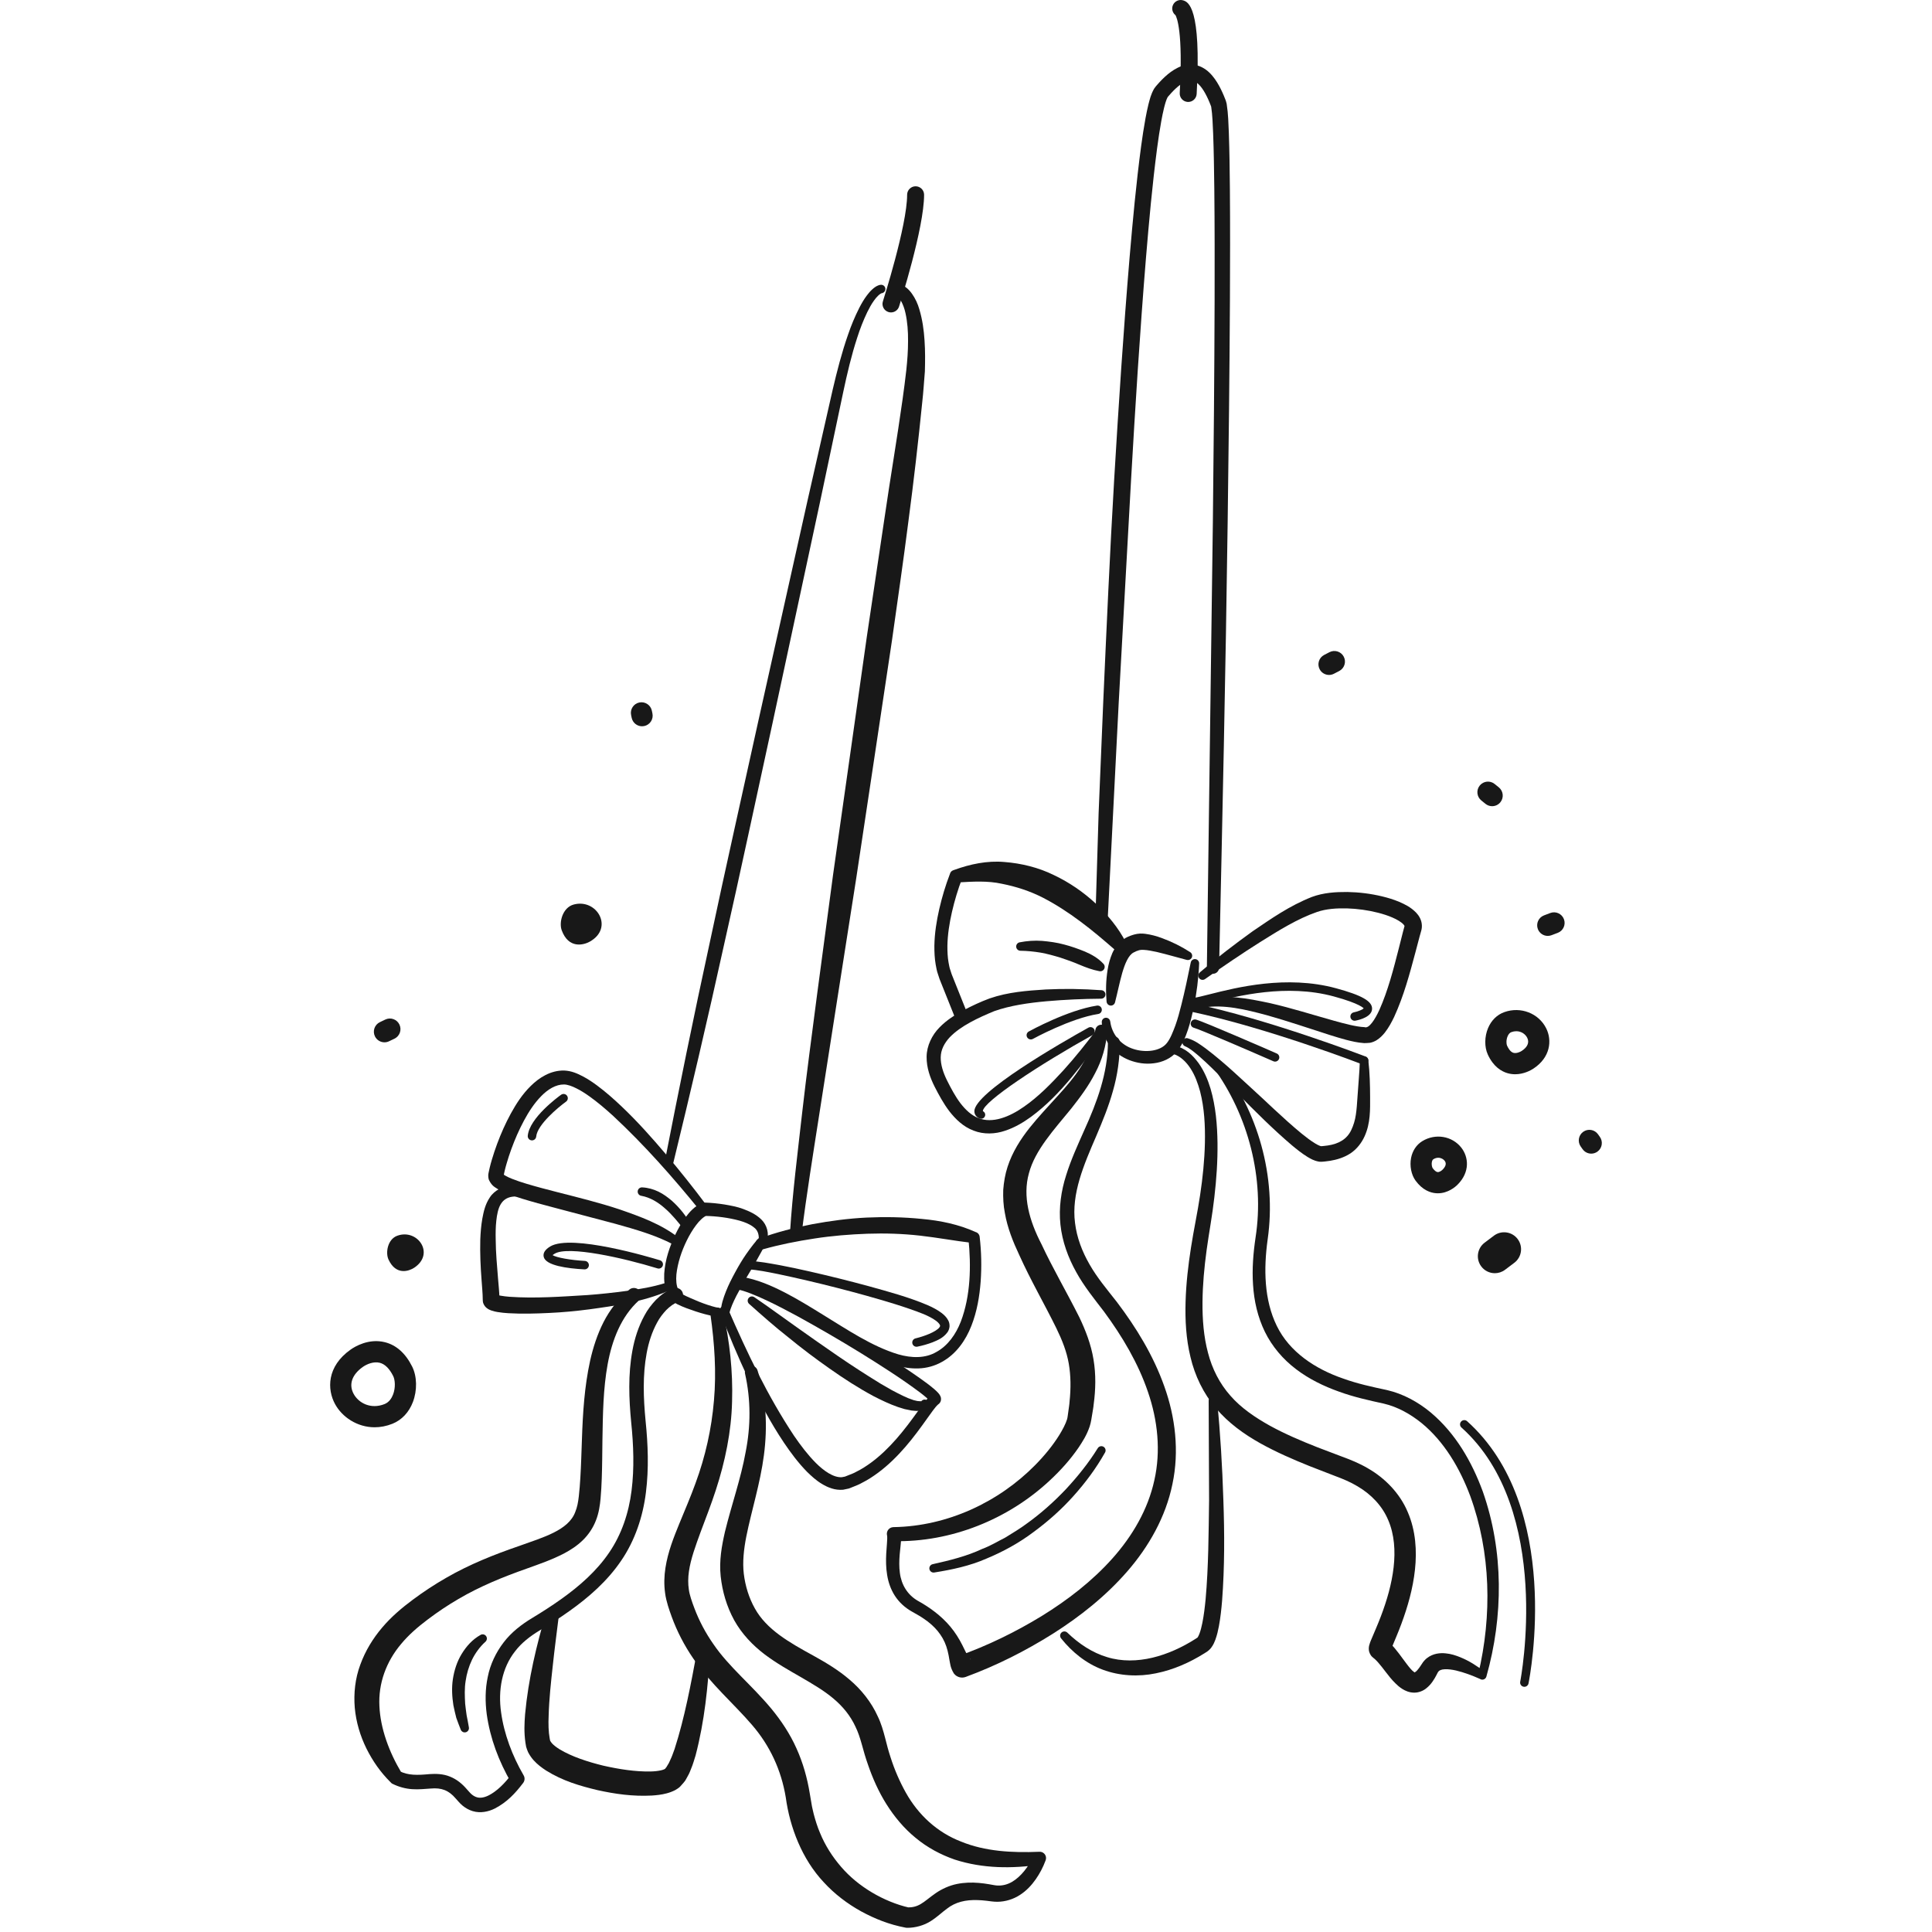 <?xml version="1.0" encoding="UTF-8"?><svg id="a" xmlns="http://www.w3.org/2000/svg" width="500" height="500" viewBox="0 0 500 500"><defs><style>.c{fill:#181818;}</style></defs><g id="b"><path class="c" d="M310.51,251.66c4.398-3.763,8.973-7.264,13.677-10.651,4.814-3.266,9.505-6.581,15.311-8.875,3.041-1.126,6.179-1.304,9.195-1.289,3.036.056,6.032.427,8.998,1.136,1.484.363,2.959.798,4.43,1.419,1.465.643,2.953,1.335,4.391,2.808.684.726,1.461,1.887,1.472,3.405.033.727-.252,1.542-.294,1.7l-.28.989-1.094,4.14c-1.5,5.582-2.975,11.199-5.502,16.717-.661,1.378-1.39,2.755-2.444,4.11-.556.672-1.186,1.358-2.12,1.943-.466.288-1.066.537-1.672.66-.503.044-1.013.078-1.519.086-1.769-.118-3.22-.48-4.674-.849-1.432-.389-2.838-.804-4.216-1.245-5.519-1.76-10.909-3.613-16.368-5.144-5.405-1.447-11.086-2.856-16.328-1.966l-.083.014c-.597.101-1.163-.3-1.264-.897-.094-.556.252-1.086.782-1.238,3.034-.86,6.069-.75,9.012-.502,2.955.266,5.817.859,8.671,1.462,5.675,1.289,11.191,3.057,16.672,4.582,1.37.389,2.73.74,4.08,1.059,1.333.301,2.701.554,3.798.59,1.169.475,2.75-2.078,3.841-4.46,2.215-4.958,3.648-10.516,5.053-16.025l1.059-4.197c.156-.586.501-1.841.398-1.488.004.067.009-.102-.278-.412-.552-.617-1.674-1.279-2.828-1.774-1.167-.514-2.447-.916-3.747-1.252-2.608-.662-5.338-1.04-8.04-1.125-2.697-.062-5.406.106-7.785.938-4.98,1.713-9.956,4.816-14.73,7.808-4.814,3.035-9.545,6.271-14.218,9.547l-.011.008c-.496.348-1.182.228-1.53-.269-.327-.466-.237-1.101.185-1.465Z"/><path class="c" d="M343.957,174.675c-.994,0-1.952-.541-2.439-1.484-.696-1.346-.169-3.001,1.177-3.698l1.376-.712c1.347-.693,3.001-.168,3.697,1.177.696,1.346.169,3.001-1.177,3.698l-1.376.712c-.403.208-.834.308-1.258.308Z"/><path class="c" d="M392.122,278.016c-.636,0-1.306-.083-1.996-.283-1.521-.444-3.641-1.646-5.101-4.86-.88-1.936-.844-4.616.092-6.827.839-1.982,2.326-3.439,4.187-4.105,4.245-1.523,8.918.288,10.861,4.209,1.539,3.103,1.096,7.533-3.359,10.433h-.001c-.601.391-2.418,1.433-4.684,1.433ZM395.31,274.283h.021-.021ZM392.416,266.879c-.4,0-.824.071-1.264.228-.41.147-.741.509-.982,1.076-.41.971-.332,2.017-.149,2.419.33.728.883,1.641,1.64,1.862.774.228,1.745-.216,2.151-.481h0c1.522-.99,2.032-2.196,1.437-3.396-.471-.952-1.524-1.707-2.834-1.707Z"/><path class="c" d="M107.193,328.089c-1.317.87-4.697,2.089-6.646-2.12-.815-1.759-.247-5.243,2.26-6.159,5.247-1.919,9.859,4.662,4.386,8.28Z"/><path class="c" d="M99.503,269.75c-1.024,0-2.005-.576-2.477-1.559-.655-1.367-.077-3.005,1.289-3.66l1.397-.669c1.367-.658,3.005-.077,3.66,1.289.655,1.367.077,3.005-1.289,3.66l-1.397.669c-.383.183-.787.27-1.183.27Z"/><path class="c" d="M166.162,187.96c-1.273,0-2.416-.893-2.684-2.19l-.15-.726c-.306-1.483.647-2.936,2.132-3.242,1.472-.305,2.934.646,3.242,2.132l.15.726c.307,1.483-.647,2.936-2.132,3.242-.186.039-.374.058-.558.058Z"/><path class="c" d="M96.963,369.379c-4.573,0-8.453-2.689-10.259-6.017-2.036-3.751-2.195-9.695,4.056-14.102h0c1.011-.714,4.628-2.959,8.859-1.895,2.957.745,5.329,2.868,7.05,6.309,1.268,2.535,1.341,6.136.188,9.172-1.013,2.664-2.894,4.661-5.295,5.622-1.574.629-3.123.91-4.599.91ZM93.923,353.744c-2.848,2.007-3.72,4.559-2.395,7.001,1.29,2.378,4.452,4.043,7.996,2.629,1.23-.492,1.878-1.618,2.205-2.477.678-1.786.523-3.789.033-4.768-.973-1.947-2.145-3.106-3.481-3.441-1.554-.397-3.319.326-4.358,1.057h0Z"/><path class="c" d="M411.813,298.56c-.859,0-1.704-.402-2.239-1.155l-.48-.676c-.878-1.236-.587-2.948.648-3.825,1.235-.878,2.947-.587,3.825.648l.48.676c.878,1.236.587,2.948-.648,3.825-.482.343-1.036.507-1.586.507Z"/><path class="c" d="M372.114,308.823c-.159,0-.32-.006-.484-.019-1.401-.108-3.454-.76-5.28-3.251-1.111-1.512-1.568-3.825-1.163-5.891.368-1.871,1.398-3.41,2.901-4.332,3.377-2.073,7.713-1.351,10.09,1.67,1.895,2.408,2.326,6.314-.983,9.61v.001c-.541.538-2.437,2.212-5.081,2.212ZM375.258,304.667h.021-.021ZM372.226,299.624c-.392,0-.824.109-1.271.384-.23.14-.337.464-.385.711-.145.738.083,1.425.201,1.588.459.625.925.999,1.281,1.026.394.046.95-.291,1.269-.61.884-.881,1.067-1.664.544-2.329-.303-.385-.901-.769-1.64-.769Z"/><path class="c" d="M386.861,329.504c-1.33,0-2.644-.602-3.508-1.746-1.46-1.936-1.075-4.688.861-6.149l2.402-1.812c1.933-1.459,4.688-1.075,6.149.861,1.46,1.936,1.075,4.688-.861,6.149l-2.402,1.812c-.791.597-1.72.885-2.641.885Z"/><path class="c" d="M386.162,208.641c-.606,0-1.215-.199-1.723-.611l-1.077-.871c-1.178-.953-1.361-2.68-.407-3.858.953-1.177,2.677-1.364,3.858-.407l1.077.871c1.178.953,1.361,2.68.407,3.858-.542.67-1.334,1.018-2.135,1.018Z"/><path class="c" d="M152.571,243.729c-1.548.846-5.427,1.887-7.204-2.984-.743-2.035.215-5.862,3.093-6.649,6.023-1.646,10.544,6.115,4.111,9.632Z"/><path class="c" d="M400.56,242.211c-1.106,0-2.149-.675-2.565-1.77-.538-1.417.174-3.001,1.59-3.539l1.617-.614c1.413-.542,3.001.174,3.539,1.591s-.174,3.001-1.59,3.539l-1.617.614c-.32.122-.65.18-.974.18Z"/><path class="c" d="M312.339,250.402l1.548-115.177c.217-19.195.395-38.391.453-57.581.023-9.595.024-19.19-.078-28.772-.055-4.79-.126-9.582-.301-14.341-.103-2.314-.186-4.891-.496-6.838-.017-.047-.027-.096-.03-.147l-.145-.381-.318-.786c-.22-.517-.447-1.027-.694-1.513-.487-.977-1.041-1.889-1.658-2.614-1.343-1.49-2.338-1.803-3.967-1.052-.798.391-1.626,1.006-2.406,1.732-.39.365-.775.75-1.147,1.161l-.554.624c-.191.215-.399.47-.365.437-.31.522-.681,1.746-.933,2.799-.271,1.101-.5,2.246-.711,3.399-.42,2.309-.765,4.66-1.082,7.018-1.241,9.445-2.095,18.998-2.893,28.544-1.559,19.105-2.753,38.258-3.852,57.416l-3.187,57.49-2.923,57.511c-.04.871-.778,1.544-1.649,1.505-.859-.039-1.526-.769-1.505-1.625l.876-28.798,1.196-28.783c.856-19.187,1.703-38.376,2.829-57.553,1.145-19.177,2.385-38.35,3.995-57.514.824-9.584,1.701-19.16,2.983-28.75.329-2.399.686-4.797,1.13-7.21.224-1.207.468-2.416.772-3.645.349-1.261.561-2.4,1.437-3.975.354-.542.558-.727.757-.967l.642-.72c.435-.477.899-.941,1.386-1.394.981-.899,2.08-1.758,3.442-2.421,1.344-.646,3.16-1.058,4.909-.558,1.734.477,3.021,1.584,3.939,2.673.935,1.109,1.614,2.277,2.197,3.445.294.585.554,1.172.802,1.76l.355.883.174.46.193.725c.436,2.797.44,5.038.562,7.513.167,4.835.227,9.643.271,14.453.079,9.616.056,19.222.011,28.828-.103,19.21-.326,38.412-.588,57.614-.513,38.404-1.368,76.796-2.221,115.192-.019.871-.741,1.562-1.613,1.543-.867-.019-1.554-.741-1.543-1.606Z"/><path class="c" d="M307.507,26.385c-.042,0-.083-.001-.124-.003-1.21-.068-2.137-1.104-2.07-2.314.885-15.884-.771-19.579-1.101-20.146-.725-.568-1.04-1.557-.711-2.47.41-1.141,1.667-1.732,2.808-1.323,1.148.413,4.641,1.67,3.387,24.183-.065,1.168-1.033,2.073-2.19,2.073ZM304.821,4.259c.001,0,.002.001.003.001-.001,0-.002-.001-.003-.001ZM304.818,4.258s.001,0,.002.001c-.001-.001-.002-.001-.002-.001ZM304.815,4.257q.001,0,.002.001-.001-.001-.002-.001ZM304.812,4.256h.002-.002ZM304.808,4.255h.002-.002ZM304.805,4.253v.001-.001ZM304.802,4.253h0Z"/><path class="c" d="M288.693,245.948c-2.95-2.573-5.995-5.179-9.105-7.475-3.108-2.328-6.324-4.412-9.685-6.153-3.379-1.728-6.947-2.876-10.623-3.601-3.7-.816-7.482-.572-11.424-.344l1.13-.997-.001.002c-1.057,2.742-1.94,5.687-2.612,8.599-.667,2.924-1.138,5.894-1.187,8.82-.006,1.457.051,2.91.298,4.298.137.688.237,1.393.484,2.027l.313.98.43,1.075,3.44,8.601c.346.865-.074,1.846-.939,2.192-.865.346-1.846-.075-2.192-.939l-3.441-8.601-.43-1.075-.399-1.223c-.303-.816-.43-1.644-.591-2.47-.291-1.653-.354-3.299-.345-4.926.057-3.254.568-6.418,1.272-9.51.721-3.103,1.609-6.091,2.773-9.112l.001-.003c.109-.418.414-.734.791-.874l.34-.123c4.039-1.467,8.491-2.433,12.949-2.033,4.421.343,8.849,1.433,12.804,3.386,3.982,1.888,7.62,4.386,10.784,7.322,3.132,2.996,5.895,6.241,7.904,10.19.427.839.093,1.864-.746,2.291-.637.324-1.383.209-1.891-.233l-.102-.089Z"/><path class="c" d="M284.976,258.465c-4.705.032-9.453.247-14.128.657-4.653.422-9.376,1.093-13.541,2.562-4.135,1.714-8.649,3.789-11.526,6.773-1.393,1.517-2.292,3.222-2.325,5.155-.034,1.934.642,4.001,1.619,5.97,1.06,2.119,2.132,4.126,3.445,5.884,1.322,1.72,2.875,3.209,4.7,3.889,3.643,1.498,8.087-.341,11.749-2.915,3.752-2.591,7.045-5.97,10.219-9.42,3.157-3.484,6.103-7.192,8.94-10.985.359-.488,1.046-.592,1.534-.233.475.35.581,1.019.255,1.504-2.706,3.953-5.533,7.837-8.623,11.548-3.087,3.71-6.465,7.235-10.477,10.192-2.018,1.455-4.214,2.775-6.735,3.597-2.475.849-5.479,1.012-8.124-.043-2.678-1.001-4.682-2.981-6.255-4.993-1.557-2.052-2.742-4.266-3.83-6.392-1.14-2.273-2.087-4.834-2.067-7.692.009-2.876,1.431-5.697,3.313-7.599,1.88-1.957,4.07-3.29,6.245-4.475,2.235-1.162,4.315-2.153,6.74-3.052,4.851-1.673,9.712-2.01,14.53-2.32,4.829-.239,9.62-.156,14.436.192.605.044,1.059.569,1.016,1.174-.042.574-.518,1.013-1.083,1.019l-.028 0Z"/><path class="c" d="M284.461,251.333c-1.801-.34-3.47-.988-5.098-1.664-1.624-.703-3.289-1.291-4.96-1.841-1.681-.509-3.367-.981-5.085-1.287-1.719-.284-3.438-.459-5.19-.486l-.058-.001c-.608-.009-1.092-.509-1.083-1.117.008-.529.389-.965.888-1.062,1.906-.375,3.873-.519,5.805-.376,1.923.171,3.845.429,5.695.933,1.856.478,3.656,1.121,5.418,1.84,1.753.755,3.408,1.689,4.793,3.177.43.461.404,1.183-.057,1.613-.274.256-.641.35-.983.287l-.085-.016Z"/><path class="c" d="M354.127,274.457c.369,3.141.445,6.4.455,9.563.002,3.064.125,6.684-1.44,10.079-.764,1.689-2.025,3.328-3.674,4.412-1.652,1.072-3.489,1.615-5.217,1.901-.429.056-.866.13-1.288.169l-.635.061c-.086.023-.794.042-1.062-.026-1.371-.261-2.102-.762-2.896-1.215-1.515-.94-2.784-1.969-4.045-3.015-4.945-4.22-9.424-8.703-13.876-13.222l-6.719-6.664c-1.124-1.094-2.262-2.168-3.428-3.179-1.143-.966-2.423-2.046-3.49-2.495l-.143-.06c-.556-.234-.817-.875-.583-1.431.221-.524.806-.784,1.338-.617,1.938.616,3.161,1.6,4.514,2.557,1.308.974,2.555,1.99,3.784,3.021,2.462,2.056,4.78,4.239,7.126,6.38,4.704,4.251,9.206,8.745,13.984,12.675,1.19.963,2.415,1.907,3.609,2.619.563.351,1.247.64,1.444.661.122.004-.184.017.122-.002l.548-.047,1.071-.128c2.824-.417,4.948-1.615,6.078-3.998.561-1.175.983-2.524,1.189-3.972.22-1.408.312-2.977.422-4.572.192-3.173.517-6.258.618-9.455.019-.605.525-1.08,1.13-1.061.55.017.992.437,1.054.967l.011.094Z"/><path class="c" d="M329.987,274.746c-.147,0-.296-.029-.438-.092-5.155-2.255-18.902-8.209-20.588-8.668-.584-.16-.929-.763-.769-1.348.16-.586.76-.923,1.348-.769,2.147.586,18.976,7.938,20.888,8.775.556.243.809.889.566,1.445-.18.413-.583.658-1.006.658Z"/><path class="c" d="M287.329,264.356c.439,3.439,2.819,6.114,5.987,7.116,3.046,1.004,7.003.646,8.691-1.559.901-1.141,1.559-2.879,2.185-4.543.612-1.701,1.086-3.496,1.537-5.293.916-3.598,1.675-7.296,2.43-10.964l.005-.022c.122-.595.704-.978,1.3-.856.535.11.899.592.877,1.121-.151,3.862-.654,7.653-1.399,11.455-.424,1.891-.872,3.781-1.496,5.667-.641,1.891-1.365,3.76-2.815,5.607-1.556,1.891-3.88,2.842-6.016,3.09-2.175.286-4.349-.046-6.349-.816-1.988-.78-3.852-2.059-5.128-3.841-1.288-1.766-1.953-3.922-2-6.005-.014-.607.467-1.109,1.074-1.123.566-.013,1.043.416,1.115.965Z"/><path class="c" d="M307.117,248.42c-2.55-.667-5.093-1.423-7.567-2.008-1.231-.265-2.472-.536-3.542-.585-.288-.035-.484.012-.714.001-.239.026-.218.024-.495.087-.583.169-1.018.357-1.387.571-1.372.67-2.281,2.927-2.983,5.32-.686,2.415-1.195,5.002-1.86,7.592l-.004.015c-.152.595-.758.953-1.353.8-.47-.12-.793-.527-.832-.985-.225-2.725-.183-5.462.271-8.263.224-1.407.597-2.824,1.216-4.29.642-1.411,1.756-3.035,3.421-3.928.792-.438,1.616-.726,2.318-.913.366-.099,1.052-.223,1.475-.228.437-.001.91-.002,1.284.064,1.588.207,2.947.601,4.274,1.083,2.634.966,5.067,2.168,7.391,3.671.514.332.662,1.018.329,1.533-.266.412-.76.588-1.21.471l-.035-.009Z"/><path class="c" d="M266.777,269.009c-.387,0-.761-.205-.961-.567-.294-.53-.101-1.198.43-1.491.407-.226,10.074-5.533,17.642-6.703.6-.09,1.16.318,1.252.917.092.599-.318,1.16-.917,1.252-7.178,1.109-16.819,6.402-16.915,6.454-.168.093-.35.137-.529.137Z"/><path class="c" d="M315.647,274.768c9.923,12.915,14.748,29.691,12.426,45.965-1.063,7.661-.934,15.678,2.357,22.399,3.276,6.749,9.953,11.164,17.196,13.643,3.666,1.325,7.341,2.12,11.357,2.98,4.179.97,8.016,3.084,11.245,5.759,6.488,5.426,10.705,12.834,13.51,20.469,5.441,15.456,5.322,32.398.944,47.884l-.011.037c-.163.576-.761.91-1.337.748-.11-.031-.216-.081-.307-.141l-.004-.003c-2.006-.898-4.147-1.693-6.184-2.18-1.018-.231-2.038-.365-2.899-.33-.885.026-1.481.305-1.681.599-.064.068-.111.159-.17.244-.022.056-.046.108-.075.158l-.205.395c-.297.585-.624,1.174-1.053,1.774-.404.593-.938,1.216-1.677,1.798-.715.579-1.881,1.117-3.141,1.088-1.253-.017-2.271-.488-3.006-.948-.754-.474-1.303-.977-1.803-1.467-.996-.982-1.747-1.948-2.458-2.878-.709-.924-1.376-1.802-2.033-2.543-.326-.361-.65-.7-.946-.949l-.212-.168-.052-.042-.346-.308c-.46-.428-.784-1.246-.818-1.673-.036-.293-.028-.644.01-.899l.066-.333c.178-.685.288-.882.415-1.228.95-2.27,1.826-4.224,2.621-6.333,1.577-4.148,2.804-8.398,3.291-12.653.49-4.237.198-8.5-1.373-12.179-1.532-3.693-4.384-6.699-7.978-8.808-1.816-1.088-3.68-1.875-5.84-2.678l-6.489-2.514c-4.319-1.735-8.642-3.606-12.829-5.936-4.168-2.329-8.231-5.231-11.467-9.066-3.258-3.806-5.481-8.477-6.592-13.234-1.16-4.768-1.406-9.591-1.272-14.315.138-4.732.673-9.394,1.396-14.002.717-4.646,1.693-9.097,2.361-13.584.678-4.494,1.144-9.015,1.245-13.524.092-4.497-.14-9.03-1.235-13.297-.571-2.113-1.324-4.181-2.474-5.954-.569-.887-1.238-1.696-2.006-2.36-.721-.654-1.732-1.214-2.431-1.385l-.212-.051c-.585-.142-.944-.733-.802-1.318.14-.575.714-.931,1.289-.808,2.931.63,4.739,2.506,6.231,4.508,1.444,2.038,2.405,4.312,3.1,6.614,1.351,4.628,1.737,9.378,1.803,14.068.052,4.698-.274,9.369-.813,13.999-.514,4.646-1.393,9.222-2.002,13.687-.612,4.499-1.032,9.012-1.069,13.487-.039,4.468.302,8.918,1.413,13.088,1.075,4.179,3.017,7.998,5.814,11.145,2.77,3.181,6.395,5.625,10.24,7.772,3.875,2.123,8.03,3.898,12.261,5.563l6.405,2.432c2.158.782,4.566,1.764,6.707,3.04,4.357,2.491,8.239,6.439,10.27,11.283,2.087,4.821,2.4,10.068,1.874,14.938-.531,4.906-1.87,9.577-3.527,14.037-.813,2.206-1.8,4.464-2.614,6.445-.079.191-.189.528-.151.401l.02-.122c.032-.184.04-.463.001-.683-.023-.394-.328-1.18-.773-1.576-.638-.543-.144-.123-.271-.233l.116.094.454.38c.572.51,1.029,1.018,1.464,1.52.849,1.002,1.549,1.977,2.224,2.892.678.903,1.31,1.786,1.91,2.465.581.729,1.235,1.013,1.014.965-.321.119.238.048.801-.658.279-.306.561-.699.829-1.116l.614-.922c.296-.365.611-.728,1.001-1.017,1.57-1.227,3.413-1.374,4.801-1.235,1.443.129,2.68.552,3.849,1.024,2.334.963,4.336,2.248,6.252,3.753l.007.004-1.654.643c3.63-15.241,3.262-31.556-2.06-46.138-2.695-7.21-6.74-14.075-12.569-18.863-2.909-2.346-6.216-4.209-9.802-5.048-3.754-.819-7.879-1.728-11.696-3.138-3.86-1.38-7.645-3.21-11.003-5.768-3.36-2.534-6.215-5.87-8.084-9.693-1.866-3.826-2.799-8.007-3.054-12.132-.285-4.135.054-8.238.647-12.251,2.379-15.287-1.854-31.582-10.979-44.103l-.066-.091c-.356-.489-.249-1.174.24-1.53.481-.35,1.153-.251,1.514.218Z"/><path class="c" d="M289.807,269.772c-.005,4.234-.599,8.48-1.766,12.515-1.122,4.055-2.714,7.911-4.315,11.675-3.212,7.452-6.504,14.963-5.508,22.553.454,3.749,1.828,7.377,3.768,10.734,1.942,3.409,4.415,6.335,7.035,9.672,5.008,6.617,9.446,13.827,12.287,21.832,2.865,7.948,3.927,16.832,2.117,25.322-1.733,8.506-6.138,16.229-11.694,22.607-5.578,6.413-12.236,11.679-19.286,16.15-7.112,4.455-14.473,8.187-22.477,11.139l-.054.02c-1.123.414-2.347.023-3.041-.877l-.002-.002c-.954-1.554-.947-2.552-1.147-3.436-.151-.887-.28-1.689-.485-2.447-.381-1.526-.994-2.947-1.893-4.22-.873-1.291-2.02-2.405-3.284-3.391-.637-.486-1.322-.924-2-1.364l-2.204-1.262c-1.665-.951-3.183-2.329-4.26-3.997-1.084-1.667-1.72-3.569-2.013-5.433-.31-1.87-.321-3.725-.227-5.508l.185-2.608c.064-.787.108-1.761.032-2.045-.247-.925.302-1.875,1.227-2.123.136-.036.273-.056.408-.059l.137-.002c13.806-.244,27.049-6.412,36.552-16.052,2.372-2.4,4.534-5.029,6.258-7.798.835-1.358,1.631-2.852,1.988-4.032.131-.346.232-1.331.354-2.155.106-.84.264-1.688.307-2.518.352-3.352.329-6.616-.204-9.731-.532-3.117-1.719-6.114-3.21-9.174-2.995-6.123-6.692-12.465-9.644-19.04-1.513-3.207-3.036-6.933-3.692-10.802-.391-1.934-.478-3.967-.42-5.983.156-2.022.491-4.041,1.122-5.959,1.248-3.852,3.392-7.179,5.698-10.091,2.324-2.913,4.806-5.516,7.147-8.114,2.359-2.577,4.608-5.167,6.335-8.028,1.762-2.841,2.962-5.949,3.552-9.24l.007-.037c.151-.839.953-1.397,1.791-1.246.78.14,1.316.851,1.267,1.623-.255,3.767-1.341,7.532-3.118,10.856-1.713,3.371-3.955,6.35-6.186,9.183-4.524,5.554-9.364,10.739-10.968,16.757-1.667,5.982.086,12.253,3.252,18.362,2.971,6.356,6.474,12.297,9.793,18.907,1.591,3.329,3.039,7.016,3.671,10.93.659,3.901.55,7.821.054,11.517-.08.944-.27,1.844-.411,2.762-.178.924-.212,1.727-.64,3.073-.751,2.205-1.776,3.805-2.855,5.429-2.178,3.175-4.696,5.954-7.427,8.494-10.866,10.171-25.628,16.035-40.348,15.743l1.772-2.183c.2,1.419.012,2.173-.049,3.091l-.255,2.524c-.137,1.64-.164,3.24.043,4.769.387,3.073,1.975,5.674,4.602,7.205,2.978,1.634,6.1,3.871,8.485,6.743,1.206,1.441,2.236,3.077,3.08,4.756l1.194,2.421c.345.732.866,1.419.995,1.217v0l-3.094-.857c7.342-2.599,14.677-6.17,21.434-10.302,6.768-4.169,13.102-9.072,18.32-14.923,5.206-5.829,9.211-12.719,10.845-20.24,1.7-7.506.893-15.456-1.661-22.857-2.528-7.437-6.639-14.361-11.382-20.793-2.373-3.104-5.141-6.485-7.185-10.217-2.08-3.723-3.617-7.902-4.078-12.27-.472-4.369.194-8.789,1.484-12.813,1.258-4.058,3.006-7.819,4.647-11.538,3.356-7.372,6.137-14.912,6.157-22.817-.001-.852.689-1.542,1.54-1.543.852-.001,1.542.692,1.543,1.543Z"/><path class="c" d="M394.505,436.543c-.072,0-.144-.006-.216-.021-.595-.119-.98-.698-.861-1.291.089-.443,8.589-44.466-15.206-65.789-.452-.405-.49-1.099-.086-1.55.408-.452,1.102-.489,1.55-.086,24.736,22.167,16.267,66.001,15.894,67.856-.105.521-.563.881-1.075.881Z"/><path class="c" d="M314.997,362.354c.814,8.604,1.342,17.215,1.609,25.853.305,8.642.332,17.285-.327,26.027-.184,2.191-.411,4.385-.83,6.631-.216,1.127-.468,2.26-.903,3.472-.238.617-.475,1.233-.991,1.951-.258.356-.6.748-1.115,1.113l-.737.475c-3.832,2.4-8.041,4.274-12.571,5.179-4.505.938-9.367.689-13.737-.938-4.383-1.626-8.035-4.653-10.796-8.12-.378-.475-.3-1.167.175-1.545.437-.348,1.064-.304,1.455.075,2.999,2.899,6.467,5.195,10.276,6.331,3.802,1.182,7.861,1.072,11.75.152,3.895-.928,7.655-2.658,11.097-4.842l.616-.406c-.08.044-.053.041.002-.041.119-.156.297-.547.448-.929.305-.81.548-1.78.746-2.764.398-1.982.646-4.074.849-6.17.75-8.428.771-17.032.897-25.604l-.106-25.78-0-.014c-.002-.607.487-1.1,1.094-1.103.572-.002,1.043.437,1.098.995Z"/><path class="c" d="M230.584,80.855c-.223,0-.449-.034-.672-.106-1.154-.371-1.79-1.607-1.419-2.761.062-.195,6.27-19.633,6.27-27.58,0-1.212.983-2.195,2.195-2.195s2.195.983,2.195,2.195c0,8.631-6.215,28.098-6.48,28.922-.299.931-1.161,1.525-2.089,1.525Z"/><path class="c" d="M231.432,73.29c1.389.006,2.061.445,2.837.942.734.504,1.274,1.131,1.736,1.764.908,1.277,1.51,2.645,1.904,3.999.82,2.715,1.191,5.434,1.361,8.118.186,2.691.165,5.354.088,8.013-.226,2.614-.376,5.295-.67,7.862-1.044,10.37-2.231,20.665-3.595,30.955-1.31,10.291-2.803,20.553-4.253,30.82l-4.616,30.758-4.627,30.752-4.814,30.72-4.804,30.713c-1.592,10.222-3.252,20.496-4.527,30.673l-.006.051c-.103.827-.858,1.413-1.685,1.31-.795-.1-1.367-.805-1.319-1.593.665-10.467,1.987-20.719,3.144-31.044,1.168-10.311,2.57-20.587,3.896-30.872l4.115-30.833,4.373-30.791,4.36-30.788,4.58-30.747c1.487-10.245,3.241-20.474,4.673-30.689.684-5.091,1.431-10.134,1.422-15.125.025-2.491-.157-4.964-.672-7.257-.249-1.152-.646-2.216-1.141-3.111-.252-.44-.543-.841-.858-1.101-.15-.162-.316-.242-.463-.337-.105-.084-.399-.127-.242-.148-.832.054-1.55-.576-1.605-1.408-.054-.832.576-1.55,1.407-1.605Z"/><path class="c" d="M228.042,75.894c.224-.013.038.008.002.043-.064.02-.164.1-.246.141-.177.139-.371.259-.551.457-.37.346-.72.783-1.047,1.234-.662.906-1.224,1.941-1.743,2.994-1.018,2.126-1.896,4.357-2.62,6.652-1.499,4.578-2.599,9.289-3.611,14.054l-6.054,28.677-12.309,57.307c-4.168,19.088-8.219,38.201-12.528,57.258-4.201,19.08-8.663,38.103-13.288,57.092-.142.59-.736.952-1.325.809-.572-.138-.929-.705-.82-1.277,3.735-19.184,7.633-38.334,11.791-57.427,4.051-19.117,8.359-38.176,12.551-57.262l12.769-57.212,6.485-28.583c1.116-4.766,2.337-9.56,3.976-14.239.796-2.346,1.753-4.656,2.892-6.91.584-1.123,1.211-2.234,2.012-3.286.401-.526.826-1.043,1.356-1.522.241-.246.562-.467.877-.684.186-.101.335-.208.557-.295.243-.087.346-.175.875-.216.606,0,1.097.491,1.097,1.097s-.491,1.097-1.097,1.097Z"/><path class="c" d="M196.027,354.605c2.324,7.044,2.632,14.718,1.672,22.015-.956,7.318-3.203,14.284-4.552,21.014-.664,3.352-1.011,6.66-.653,9.662.388,3.19,1.355,6.291,2.861,8.965,3.015,5.449,8.833,8.767,15.114,12.202,3.134,1.75,6.409,3.653,9.399,6.231,2.998,2.525,5.634,5.809,7.289,9.486.881,1.806,1.44,3.772,1.921,5.617.413,1.657.841,3.312,1.374,4.918,1.022,3.233,2.359,6.318,3.967,9.2,3.218,5.766,8.162,10.341,14.342,12.701,6.139,2.518,13.16,2.918,20.103,2.624l.151-.006c.901-.038,1.662.661,1.7,1.562.01.24-.035.478-.12.687l-.001.003c-.672,1.813-1.489,3.351-2.558,4.891-1.062,1.511-2.376,2.938-4.064,4.024-1.669,1.095-3.754,1.768-5.836,1.778-1.051.008-2.095-.181-2.785-.257-.78-.094-1.554-.155-2.317-.18-3.11-.11-5.762.491-7.988,2.244-1.18.84-2.377,2.048-4.125,3.167-1.741,1.143-4.08,1.784-6.138,1.762l-.066-.001c-.114-.001-.237-.015-.346-.035-4.268-.813-7.903-2.262-11.519-4.223-3.554-1.968-6.862-4.476-9.649-7.516-5.659-6.005-8.799-14.282-9.843-21.956-1.163-7.074-4.103-13.419-8.766-18.808-4.619-5.398-10.626-10.494-15.215-17.212-2.284-3.333-4.169-6.973-5.548-10.758-.375-.938-.65-1.902-.969-2.854-.29-.999-.599-2.14-.731-3.238-.322-2.221-.243-4.461.084-6.566.664-4.234,2.16-7.915,3.601-11.457,1.458-3.538,2.927-6.956,4.183-10.43,2.556-6.921,4.153-14.084,4.772-21.414.651-7.331.147-14.769-.895-22.156l-.002-.013c-.129-.914.507-1.76,1.421-1.889.867-.122,1.674.45,1.865,1.288,1.684,7.496,2.542,15.242,2.298,23.038-.18,7.799-1.806,15.578-4.214,22.952-1.198,3.689-2.604,7.278-3.915,10.784-1.273,3.504-2.566,6.937-3.032,10.21-.234,1.635-.258,3.218-.021,4.741.101.782.305,1.47.545,2.285.294.838.544,1.695.884,2.511,1.25,3.317,2.908,6.427,4.934,9.319,3.982,5.852,9.827,10.499,14.963,16.668,2.546,3.082,4.853,6.538,6.522,10.289,1.699,3.74,2.792,7.696,3.438,11.645l.467,2.745c.123.875.371,1.713.551,2.572.448,1.687.962,3.356,1.649,4.945,1.313,3.208,3.185,6.138,5.438,8.746,2.248,2.618,4.98,4.837,7.987,6.631,2.959,1.77,6.43,3.206,9.581,3.91l-.411-.035c1.298.022,2.327-.213,3.437-.858,1.119-.638,2.362-1.774,3.933-2.853,1.57-1.079,3.5-1.952,5.434-2.348,1.938-.394,3.851-.439,5.668-.281.911.077,1.806.195,2.686.347.969.168,1.577.308,2.208.336,1.279.049,2.534-.266,3.71-.946,2.337-1.349,4.352-4.026,5.565-6.708l0-.001,1.73,2.242c-7.181,1.042-14.789,1.067-22.121-1.31-3.617-1.256-7.107-3.115-10.099-5.61-3.023-2.46-5.527-5.487-7.564-8.722-2.038-3.241-3.577-6.725-4.789-10.256-.627-1.764-1.133-3.552-1.619-5.341-.452-1.589-.92-3.053-1.607-4.454-1.3-2.815-3.244-5.224-5.696-7.272-2.429-2.072-5.36-3.766-8.404-5.544-3.055-1.761-6.3-3.566-9.389-5.894-3.08-2.329-5.944-5.319-7.91-8.871-1.947-3.567-3.055-7.421-3.481-11.307-.441-4.105.278-7.954,1.097-11.549,1.763-7.174,4.119-13.772,5.344-20.567,1.352-6.752,1.375-13.655-.142-20.369-.204-.901.361-1.796,1.262-2.0.845-.191,1.688.302,1.957,1.107Z"/><path class="c" d="M175.332,336.995c-.278.08-.963.466-1.432.784-.514.365-.997.787-1.463,1.247-.894.957-1.73,2.017-2.369,3.236-1.319,2.404-2.204,5.128-2.717,7.955-1.054,5.671-.842,11.62-.272,17.515.623,6.091.865,12.296.084,18.512-.763,6.192-2.811,12.428-6.424,17.684-3.583,5.281-8.388,9.464-13.396,13.024-2.512,1.789-5.096,3.441-7.708,5.02-2.473,1.494-4.671,3.196-6.341,5.391-3.418,4.321-4.418,10.136-3.615,15.775.765,5.633,2.93,11.299,5.774,16.215l.066.114c.367.634.294,1.401-.122,1.95-2.003,2.637-4.147,4.974-7.346,6.628-1.565.783-3.667,1.296-5.717.672-1.003-.295-1.895-.824-2.639-1.436-.72-.59-1.369-1.432-1.75-1.823-1.794-2.111-3.674-2.854-6.516-2.584-1.41.085-3.027.283-4.748.162-1.721-.106-3.485-.589-5.044-1.359-.123-.039-.23-.106-.316-.191l-.262-.26c-2.622-2.604-4.612-5.474-6.233-8.722-1.594-3.227-2.673-6.801-3.014-10.535-.313-3.72.103-7.614,1.434-11.16,1.288-3.562,3.274-6.8,5.645-9.583,2.348-2.789,5.164-5.16,7.923-7.206,2.775-2.069,5.677-3.979,8.687-5.699,6.003-3.471,12.502-6.046,18.841-8.22,6.228-2.245,12.775-4.042,14.528-8.79.507-1.215.748-2.51.926-4.084.181-1.589.305-3.208.4-4.842.197-3.265.282-6.591.407-9.937.227-6.691.632-13.522,2.122-20.316.764-3.388,1.842-6.765,3.46-9.955,1.624-3.182,3.881-6.11,6.671-8.421.797-.66,1.977-.549,2.637.247.64.773.555,1.908-.178,2.577l-.012.011c-4.559,4.148-6.906,10.213-8.045,16.471-1.153,6.308-1.239,12.881-1.35,19.514-.045,3.324-.051,6.672-.176,10.071-.059,1.698-.149,3.41-.304,5.141-.152,1.738-.445,3.771-1.191,5.661-.727,1.915-1.941,3.744-3.42,5.17-1.477,1.44-3.138,2.504-4.77,3.371-3.287,1.722-6.509,2.794-9.642,3.932-6.257,2.203-12.201,4.627-17.742,7.884-2.771,1.612-5.438,3.398-7.997,5.337-2.578,1.946-4.876,3.932-6.819,6.269-3.91,4.615-5.961,10.267-5.658,16.122.256,5.819,2.526,11.941,5.707,17.245l-.577-.45v0c2.306,1.188,4.713,1.099,7.887.805,1.564-.107,3.474-.083,5.247.651,1.777.7,3.195,1.913,4.282,3.175.647.707.918,1.07,1.36,1.445.42.339.849.584,1.292.716.867.275,1.925.095,3.03-.45,2.197-1.085,4.316-3.262,5.91-5.406l-.056,2.063c-3.187-5.524-5.413-11.365-6.308-17.708-.41-3.156-.418-6.428.269-9.642.629-3.218,2.098-6.304,4.104-8.92,1.997-2.632,4.675-4.681,7.36-6.297,2.556-1.545,5.064-3.15,7.472-4.865,4.812-3.417,9.251-7.325,12.47-12.076,3.243-4.73,5.089-10.287,5.809-16.061.729-5.783.513-11.733-.095-17.645-.585-6.102-.836-12.36.316-18.594.569-3.109,1.546-6.213,3.135-9.102.77-1.454,1.803-2.803,2.975-4.038.61-.605,1.262-1.174,1.984-1.683.792-.501,1.396-.937,2.564-1.317.984-.32,2.041.219,2.36,1.203.32.984-.219,2.041-1.202,2.361-.017.005-.034.011-.051.015l-.102.029Z"/><path class="c" d="M198.374,321.386l-.693,1.365c-.204.396-.399.799-.624,1.181l-1.29,2.328c-.869,1.543-1.791,3.047-2.691,4.559-.881,1.52-1.706,3.061-2.524,4.585-.756,1.526-1.513,3.123-1.813,4.544l-.058.277c-.107.506-.587.839-1.091.777l-.004-.001c-3.593-.274-6.755-1.275-9.941-2.453-.824-.328-1.482-.575-2.408-1.044-.971-.507-1.805-1.353-2.315-2.287-1.005-1.895-1.098-3.84-1.022-5.632.237-3.604,1.381-6.894,2.841-10.018.743-1.561,1.609-3.069,2.663-4.512.542-.717,1.106-1.425,1.819-2.089.725-.646,1.519-1.337,2.862-1.7.129-.035.259-.049.386-.044l.024.001c1.714.069,3.314.232,4.965.489,1.635.28,3.283.57,4.896,1.175,1.603.605,3.246,1.334,4.658,2.693,1.433,1.37,2.179,3.683,1.361,5.805ZM196.376,320.477c.013-.994-.267-2.129-1.286-2.845-.953-.784-2.306-1.332-3.702-1.732-2.822-.769-5.959-1.168-8.943-1.22l.408-.043c-.635.127-1.893,1.295-2.727,2.453-.899,1.2-1.697,2.541-2.381,3.938-1.374,2.787-2.368,5.83-2.692,8.787-.131,1.461-.026,2.928.496,3.978.264.517.624.896,1.093,1.171.523.3,1.39.678,2.078.988,2.88,1.297,6.014,2.444,8.969,2.856l.001-0-1.149,1.053c.015-2.162.671-3.927,1.344-5.664.68-1.727,1.525-3.354,2.392-4.957.871-1.598,1.789-3.165,2.821-4.654.504-.751,1.067-1.465,1.606-2.192.269-.364.563-.711.857-1.058l.442-.52c.122-.123.377-.465.369-.338Z"/><path class="c" d="M196.449,320.559c4.533-1.671,9.084-2.829,13.749-3.734,4.657-.865,9.371-1.49,14.121-1.72,4.749-.216,9.523-.128,14.275.354,4.748.43,9.506,1.403,13.888,3.388h0c.579.154.98.651,1.049,1.212.456,3.906.533,7.717.263,11.594-.291,3.854-.941,7.743-2.4,11.461-1.429,3.675-3.898,7.307-7.627,9.345-1.812,1.035-3.974,1.629-6.05,1.686-2.091.076-4.117-.275-6.032-.808-3.834-1.098-7.288-2.878-10.62-4.74-3.329-1.878-6.526-3.91-9.722-5.892-3.195-1.982-6.383-3.938-9.665-5.631-3.271-1.687-6.673-3.131-10.135-3.719l-.032-.005c-.801-.136-1.339-.895-1.203-1.696.136-.8.895-1.339,1.695-1.203l.002 0c3.99.682,7.606,2.257,11.019,4.008,3.419,1.764,6.661,3.757,9.87,5.747,6.405,3.911,12.71,8.226,19.587,10.3,3.413.979,6.963,1.082,9.851-.614,2.961-1.611,5.043-4.569,6.328-7.863,2.53-6.667,2.709-14.376,1.957-21.569l1.049,1.211h-0c-4.588-.536-9.008-1.374-13.532-1.884-4.516-.512-9.082-.651-13.644-.497-4.561.166-9.132.53-13.662,1.231-4.513.685-9.079,1.586-13.406,2.81l-.065.019c-.781.221-1.593-.233-1.814-1.014-.21-.742.195-1.515.906-1.779Z"/><path class="c" d="M236.958,346.369c1.188-.292,2.428-.69,3.55-1.17,1.09-.469,2.261-1.119,2.663-1.748.178-.311.159-.335.028-.638-.155-.293-.531-.676-.975-1.007-.912-.67-2.045-1.235-3.204-1.724-4.731-1.874-9.82-3.351-14.848-4.769-5.05-1.405-10.136-2.704-15.24-3.902-2.552-.601-5.112-1.157-7.668-1.703-2.526-.504-5.198-1.063-7.554-1.194l-.141-.008c-.604-.034-1.066-.55-1.032-1.154.033-.596.538-1.054,1.132-1.033,2.905.104,5.41.628,8.049,1.089,2.602.491,5.186,1.044,7.76,1.633,5.149,1.172,10.269,2.446,15.367,3.828,5.097,1.423,10.175,2.772,15.188,4.888,1.251.554,2.493,1.17,3.695,2.071.59.471,1.205,1.004,1.666,1.877.238.414.372,1.004.346,1.578-.049.572-.259,1.121-.538,1.506-1.155,1.537-2.517,2.029-3.809,2.58-1.319.502-2.607.863-3.985,1.147-.594.123-1.174-.259-1.296-.852-.12-.579.241-1.146.81-1.287l.037-.009Z"/><path class="c" d="M181.02,313.145c-6.938-8.558-14.314-16.881-22.311-24.327-2.012-1.839-4.087-3.603-6.254-5.143-1.083-.763-2.193-1.478-3.317-2.025-1.104-.563-2.287-.988-3.18-.988-2.112-.021-4.186,1.261-5.916,3.039-1.742,1.782-3.204,4.002-4.453,6.337-1.255,2.338-2.331,4.808-3.253,7.333-.456,1.264-.881,2.542-1.248,3.824-.184.642-.362,1.282-.505,1.914-.084.323-.149.631-.199.924l-.086.448c.076-.083.002-.433-.037-.498.027-.063-.116-.179-.062-.138.045.028.072.059.108.106.201.117.325.249.602.381.466.268,1.046.526,1.639.76,1.188.476,2.47.893,3.766,1.282,2.594.782,5.266,1.471,7.942,2.159,5.357,1.374,10.776,2.697,16.105,4.465,5.282,1.838,10.698,3.752,15.343,7.376.478.373.564,1.063.191,1.542-.334.428-.922.541-1.385.293l-.057-.03c-4.657-2.494-9.962-3.996-15.22-5.466l-16.004-4.23c-2.688-.711-5.383-1.423-8.093-2.259-1.355-.417-2.712-.864-4.094-1.427-.692-.281-1.385-.584-2.119-1.009-.701-.492-1.558-.722-2.376-2.396-.172-.377-.216-1.097-.17-1.516l.11-.573c.07-.39.152-.759.245-1.107.168-.719.366-1.413.569-2.103.406-1.38.865-2.731,1.358-4.072.997-2.675,2.155-5.295,3.539-7.832,1.39-2.527,2.981-5.015,5.173-7.158,2.121-2.096,5.114-4.068,8.665-3.979,1.901.09,3.352.765,4.7,1.454,1.355.699,2.565,1.519,3.73,2.374,2.32,1.719,4.438,3.6,6.48,5.541,4.083,3.881,7.798,8.059,11.405,12.311,3.599,4.263,7.064,8.605,10.41,13.078.363.485.264,1.173-.221,1.536-.473.354-1.139.268-1.508-.186l-.013-.016Z"/><path class="c" d="M177.059,318.327c-.7-.976-1.515-1.983-2.327-2.916-.821-.938-1.671-1.849-2.598-2.645-1.817-1.639-3.894-2.878-6.134-3.287l-.068-.012c-.596-.109-.991-.68-.883-1.276.1-.547.589-.924,1.13-.899,1.484.068,2.923.474,4.222,1.099,1.3.626,2.43,1.484,3.494,2.377,2.069,1.873,3.763,3.987,5.058,6.453.282.537.075,1.201-.462,1.482-.491.258-1.088.107-1.402-.332l-.032-.044Z"/><path class="c" d="M137.678,295.129c-.034,0-.07-.001-.105-.005-.603-.057-1.046-.593-.988-1.196.438-4.61,7.79-10.006,8.628-10.606.492-.355,1.177-.242,1.532.252.354.492.24,1.178-.252,1.532-2.049,1.472-7.43,5.961-7.723,9.03-.054.568-.531.994-1.091.994Z"/><path class="c" d="M137.024,310.24c-1.413-.472-3.073-.716-4.443-.532-1.412.199-2.394.9-3.022,1.99-.644,1.064-.944,2.649-1.115,4.22-.178,1.585-.194,3.245-.156,4.908.018,3.333.336,6.707.607,10.114.132,1.752.338,3.308.371,5.369l0.0.201c.024-.069-.015-.501-.104-.676-.168-.442-.375-.611-.478-.696-.196-.138-.109-.068-.046-.048.184.074.538.161.886.226.712.137,1.526.221,2.333.289,6.603.468,13.495-.036,20.264-.45,3.396-.247,6.779-.63,10.14-1.079,3.353-.448,6.717-1.029,9.847-2.01l.06-.019c.578-.181,1.194.14,1.375.719.17.542-.107,1.119-.618,1.338-6.632,2.815-13.544,3.814-20.429,4.755-3.448.451-6.911.779-10.392.935-3.486.167-6.96.27-10.553.062-.907-.062-1.809-.134-2.79-.302-.496-.089-.988-.18-1.613-.4-.335-.139-.653-.229-1.187-.637-.27-.222-.62-.553-.874-1.195-.117-.276-.166-.818-.153-.993l-.001-.122c-.004-1.38-.186-3.248-.302-4.925-.27-3.45-.421-6.947-.332-10.495.074-1.775.203-3.561.523-5.38.342-1.803.719-3.695,1.959-5.537.585-.915,1.492-1.669,2.471-2.202,1.008-.482,2.079-.742,3.104-.771,2.066-.037,3.863.472,5.602,1.359.539.275.753.935.478,1.474-.25.49-.818.711-1.324.542l-.088-.03Z"/><path class="c" d="M151.306,328.514c-.02,0-.04,0-.06-.001-4.495-.24-9.969-.992-10.527-3.213-.245-.98.318-1.893,1.674-2.715,5.489-3.324,26.08,2.861,28.411,3.575.579.178.905.792.727,1.372-.179.579-.789.909-1.372.727-8.773-2.698-23.105-5.936-26.628-3.796-.251.152-.415.275-.521.368,1.004.626,4.667,1.294,8.353,1.49.605.033,1.07.55,1.038,1.155-.032.585-.517,1.038-1.095,1.038Z"/><path class="c" d="M188.393,338.702c4.926,11.343,10.312,22.651,17.091,32.855,1.722,2.519,3.571,4.95,5.65,7.046,2.036,2.038,4.585,3.85,6.75,3.695.26-.066.513-.109.785-.154l1.008-.398c.677-.252,1.35-.52,1.986-.886,1.31-.635,2.548-1.447,3.744-2.317,2.391-1.754,4.56-3.865,6.561-6.145,2.007-2.283,3.827-4.741,5.647-7.266l1.405-1.913c.261-.328.479-.64.777-.98.318-.341.52-.656,1.111-1.088l.194-.144c.045-.007.27-.238-.212.164-.293.361-.36.641-.356.958.02.194.04.242.039.263.008.039.021.077.036.114.098.186.006.021-.067-.051-.19-.208-.444-.449-.712-.684-.538-.474-1.134-.944-1.736-1.404-4.894-3.665-10.176-7.007-15.44-10.275-5.286-3.256-10.665-6.366-16.093-9.361-2.72-1.483-5.465-2.92-8.252-4.229-1.393-.651-2.798-1.276-4.212-1.815-1.382-.519-2.916-1.042-4.095-1.076l-.112-.003c-.605-.017-1.081-.522-1.064-1.127.017-.601.516-1.075,1.116-1.064,1.953.036,3.407.606,4.949,1.114,1.51.538,2.969,1.151,4.414,1.787,2.884,1.279,5.696,2.674,8.48,4.114,5.574,2.871,10.987,6.012,16.346,9.242,5.347,3.267,10.644,6.553,15.761,10.323.639.482,1.273.972,1.909,1.522.319.278.637.567.975.932.179.224.348.355.607.898l.089.25c.021.066.055.16.065.404.004.416-.062.796-.445,1.218-.544.478-.399.304-.429.359l-.033.04c-.053.018-.325.331-.528.568-.216.246-.445.575-.667.857l-1.348,1.865c-1.804,2.543-3.677,5.118-5.769,7.534-2.09,2.418-4.392,4.705-7.014,6.66-1.313.97-2.687,1.885-4.175,2.625-.718.414-1.488.734-2.27,1.033l-1.164.464c-.488.121-1.001.224-1.504.315-2.083.187-3.921-.572-5.41-1.465-1.533-.897-2.752-2.039-3.936-3.188-2.295-2.35-4.208-4.924-5.983-7.558-3.541-5.277-6.454-10.865-9.172-16.518-2.725-5.657-5.114-11.436-7.343-17.312-.215-.567.07-1.2.636-1.415.549-.209,1.162.053,1.395.586l.014.032Z"/><path class="c" d="M240.321,363.725c-.147.325-.259.414-.363.535-.12.135-.232.221-.332.281-.21.138-.455.287-.635.33-.409.151-.798.237-1.133.24-.748.096-1.318-.037-1.981-.076l-1.784-.369-1.685-.524c-2.206-.764-4.26-1.757-6.284-2.79-3.992-2.138-7.764-4.586-11.42-7.162-3.662-2.569-7.23-5.254-10.675-8.082-3.507-2.752-6.844-5.704-10.162-8.672-.453-.405-.491-1.099-.087-1.552.371-.415.987-.482,1.436-.177l.024.016c3.675,2.491,7.224,5.138,10.839,7.678,3.602,2.562,7.213,5.095,10.839,7.583,3.629,2.487,7.312,4.863,11.02,7.135l2.809,1.618c.948.485,1.891,1.009,2.842,1.457l1.432.642,1.422.518c.435.082.955.27,1.32.257.225.032.381.029.507.018.1.007.086-.011.122.001.028.002.029.009-.001.036-.005.024-.013.02-.098.218.232-.56.875-.825,1.434-.593.56.232.825.875.593,1.434Z"/><path class="c" d="M253.919,289.537c-.179,0-.362-.041-.534-.124-.765-.374-1.198-1.012-1.219-1.794-.128-4.8,22.557-17.795,29.513-21.664.533-.296,1.199-.103,1.493.425.295.53.104,1.198-.425,1.493-13.619,7.574-28.344,17.256-28.386,19.689.544.267.764.863.498,1.407-.182.374-.551.568-.94.568Z"/><path class="c" d="M353.031,275.555c-.132,0-.266-.024-.396-.074-.246-.095-24.804-9.548-44.509-13.691-.593-.124-.972-.706-.848-1.3.124-.593.71-.973,1.3-.848,19.881,4.181,44.601,13.697,44.848,13.792.566.219.847.854.628,1.419-.168.435-.583.702-1.024.702Z"/><path class="c" d="M350.573,264.167c-.513,0-.972-.362-1.075-.885-.117-.595.27-1.171.864-1.289,1.124-.222,2.358-.734,2.556-1.058-.039.043-.744-1.164-7.754-3.065-12.23-3.312-24.82-.132-31.585,1.578-1.756.444-3.143.794-4.162.952-.592.088-1.16-.318-1.252-.917-.092-.599.318-1.16.917-1.252.915-.141,2.258-.481,3.958-.91,6.961-1.76,19.915-5.035,32.698-1.568,6.715,1.82,9.426,3.369,9.355,5.349-.071,2.001-3.036,2.796-4.308,3.046-.072.014-.142.02-.212.02Z"/><path class="c" d="M183.748,427.621c-.536,8.937-1.39,17.739-3.734,26.697-.367,1.133-.65,2.245-1.152,3.415-.239.581-.421,1.143-.789,1.769l-.5.914c-.134.288-.373.624-.684.976-.286.342-.584.676-.891.998-.308.314-.806.624-1.202.861-.795.416-1.539.675-2.233.861-1.393.37-2.646.494-3.885.575-4.912.257-9.47-.394-14.015-1.396-4.528-1.085-8.991-2.361-13.354-5.092-1.089-.718-2.183-1.508-3.224-2.662-.518-.598-1.016-1.28-1.432-2.112-.189-.433-.365-.936-.492-1.374l-.179-1.046c-.388-2.744-.266-5.044-.088-7.357.849-9.162,2.932-17.766,5.456-26.358.263-.895,1.201-1.407,2.096-1.144.804.236,1.299,1.018,1.2,1.824l-.006.047c-.532,4.352-1.123,8.72-1.581,13.066-.477,4.338-.951,8.688-1.065,12.908-.1,2.086-.047,4.24.257,5.856l.11.585c.049.082.062.101.084.176.095.152.241.365.447.605.446.487,1.151,1.012,1.911,1.492,3.177,1.923,7.3,3.256,11.325,4.245,4.059.921,8.322,1.587,12.249,1.507,1.934-.033,3.873-.441,3.888-.904.157-.034.392-.598.601-.884.23-.308.415-.795.617-1.225.425-.84.741-1.86,1.105-2.81,2.586-8.022,4.226-16.792,5.813-25.373l.009-.048c.169-.916,1.049-1.521,1.964-1.351.847.157,1.428.921,1.376,1.759Z"/><path class="c" d="M125.525,424.975c-1.316,1.204-2.543,2.862-3.363,4.56-.833,1.727-1.381,3.583-1.656,5.503-.317,1.92-.229,3.906-.12,5.903.08.999.262,1.998.382,3.007.188,1.004.413,2.003.57,3.033l.015.097c.091.6-.322,1.16-.922,1.251-.508.077-.988-.208-1.178-.662-.422-1.009-.775-2.049-1.165-3.084-.252-1.076-.548-2.148-.749-3.247-.345-2.21-.477-4.493-.137-6.773.351-2.265,1.054-4.523,2.271-6.511,1.227-1.997,2.734-3.727,4.906-4.948.525-.295,1.191-.109,1.487.417.254.451.152,1.005-.214,1.34l-.125.114Z"/><path class="c" d="M285.986,375.903c-2.323,4.124-5.082,7.822-8.194,11.29-3.097,3.465-6.597,6.57-10.353,9.325-3.725,2.804-7.855,5.072-12.168,6.855-4.288,1.888-8.903,2.86-13.487,3.59-.598.095-1.16-.312-1.255-.91-.091-.574.281-1.114.839-1.241l.086-.019c4.36-.977,8.711-2.04,12.755-3.938,2.091-.772,4.004-1.946,5.986-2.95,1.885-1.189,3.818-2.301,5.599-3.652,3.624-2.602,6.975-5.593,10.056-8.844,3.034-3.268,5.897-6.824,8.211-10.56l.038-.061c.319-.515.995-.674,1.509-.355.501.31.664.961.378,1.47Z"/></g></svg>